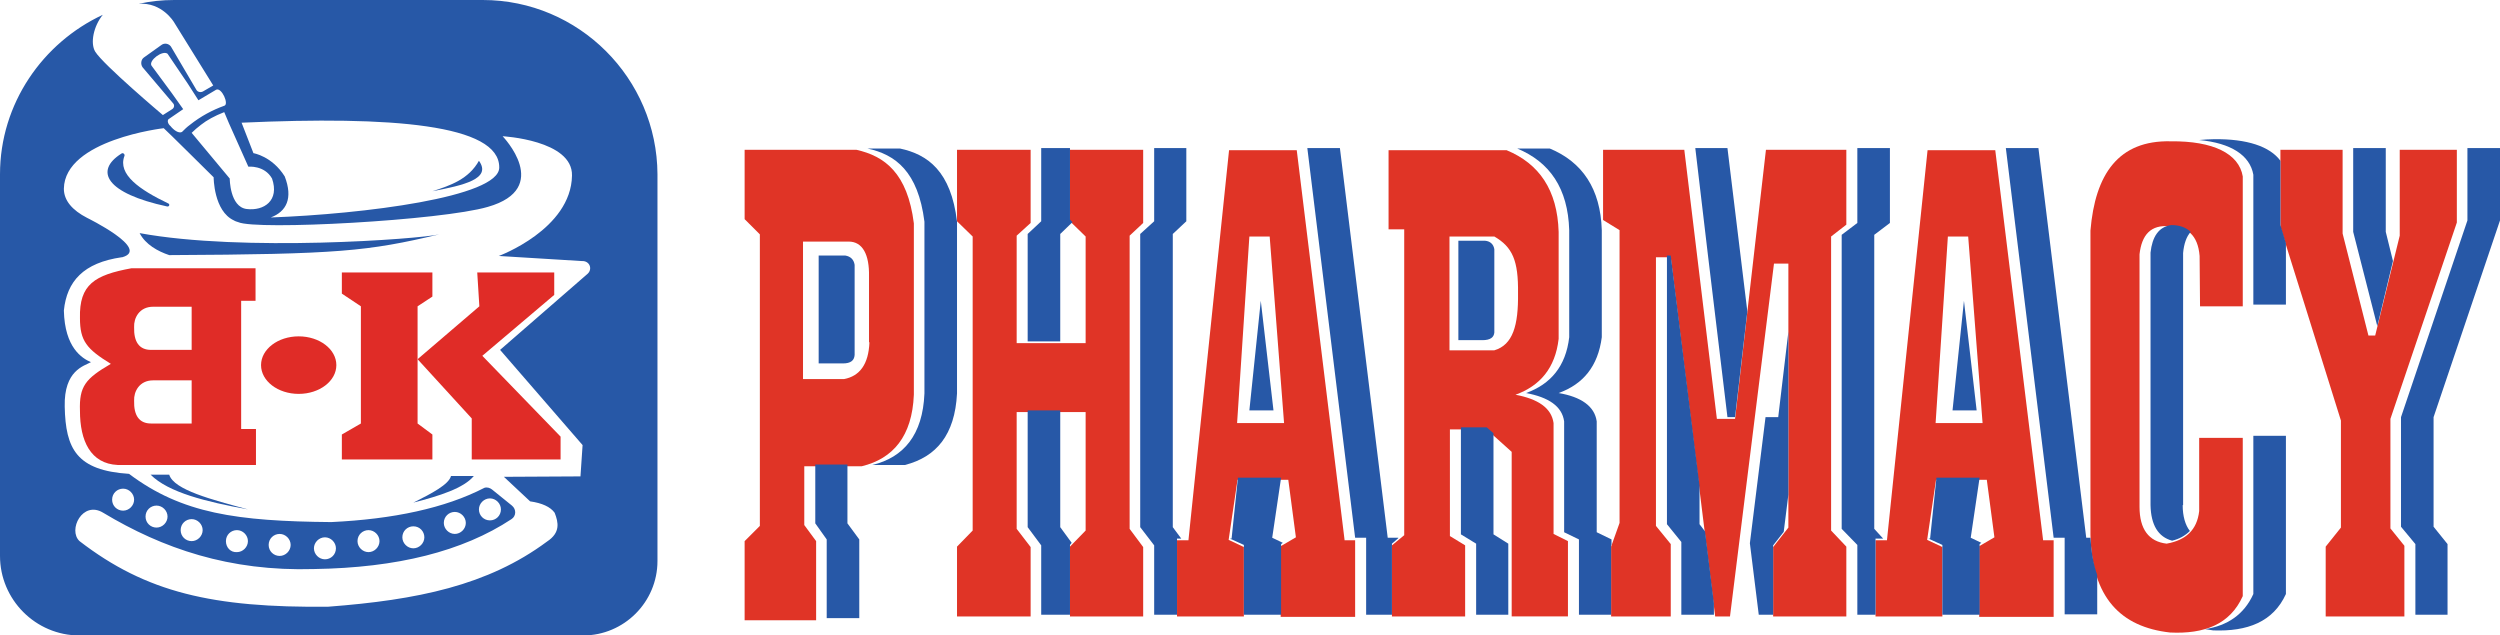 <?xml version="1.0" encoding="utf-8"?>
<!-- Generator: Adobe Illustrator 27.8.1, SVG Export Plug-In . SVG Version: 6.00 Build 0)  -->
<svg version="1.1" id="SVGs" xmlns="http://www.w3.org/2000/svg" xmlns:xlink="http://www.w3.org/1999/xlink" x="0px" y="0px"
	 viewBox="0 0 590.9 150.2" style="enable-background:new 0 0 590.9 150.2;" xml:space="preserve">
<style type="text/css">
	.st0{fill:#E03426;}
	.st1{fill:#2758A7;}
	.st2{fill:#E02C27;}
</style>
<g>
	<polygon class="st0" points="270.2,52.7 270.2,35.4 252.9,35.4 252.9,52.3 256.6,55.9 256.6,81.1 240.3,81.1 240.3,55.7 
		243.6,52.7 243.6,35.4 226.2,35.4 226.2,52.3 229.9,55.9 229.9,125.4 226.2,129.2 226.2,145.7 243.6,145.7 243.6,129.3 240.3,125 
		240.3,97.4 256.6,97.4 256.6,125.4 252.9,129.2 252.9,145.7 270.2,145.7 270.2,129.3 267,125 267,55.7 	"/>
	<path class="st0" d="M317.8,127.6l-11.3-92.1h-16l-9.6,92.2h-2.7v18H294v-16.4l-3.6-1.7l2.1-14.2h12l1.8,13.6l-3.6,2.1v16.7h17.6
		v-18.1H317.8z M292.4,100l2.9-44.1h4.8l3.4,44.1H292.4z"/>
	<path class="st0" d="M482.9,127.6l-11.3-92.1h-16l-9.6,92.2h-2.7v18h15.8v-16.4l-3.6-1.7l2.1-14.2h12l1.8,13.6l-3.6,2.1v16.7h17.6
		v-18.1H482.9z M457.5,100l2.9-44.1h4.8l3.4,44.1H457.5z"/>
	<path class="st0" d="M367.2,126.2V100c-0.5-3.6-3.7-5.7-9-6.7c5.8-2.1,9.4-6.3,10.2-13.2V54.8c-0.3-9.9-4.6-16.1-12.3-19.3h-27.9
		v18.7h3.7v72.3l-2.9,2.4v16.8h17.3v-16.8l-3.6-2.2v-25.2h8.7l5.9,5.3v38.9h13.3v-17.8L367.2,126.2z M353.2,82.8h-10.6V55.9h10.6
		c4.3,2.5,5.7,5.7,5.6,13.4C358.9,76.9,357.6,81.5,353.2,82.8z"/>
	<polygon class="st0" points="378.9,35.4 378.9,52 382.8,54.4 382.8,123.6 380.8,129.2 380.8,145.7 394.9,145.7 394.9,128.6 
		391.4,124.3 391.4,60.8 394.9,60.8 405.4,145.7 408.9,145.7 419.3,62.3 422.7,62.3 422.7,124.7 419.1,129.3 419.1,145.7 
		436.4,145.7 436.4,129.2 432.8,125.4 432.8,55.9 436.4,53.1 436.4,35.4 417.4,35.4 410.1,99 405.8,99 398.1,35.4 	"/>
	<path class="st0" d="M520,72.4h10.1V41.7c-0.9-5.4-7-8.4-17-8.3c-12.4-0.3-17.9,7.8-19,21.1v71.9c0.3,14.9,7.2,21.8,18.8,23.1
		c8.1,0.4,14.2-1.9,17.2-8.6v-37.4h-10.3v17.3c-0.5,4.5-3.2,6.9-7.7,7.7c-4.2-0.5-6.4-3.4-6.4-8.7V60.1c0.5-4.5,2.6-7.1,7.2-6.6
		c4,0,6.6,2,7,7L520,72.4L520,72.4z"/>
	<polygon class="st0" points="539,35.4 553.7,35.4 553.7,55.2 559.8,79.3 561.4,79.3 567.2,55.7 567.2,35.4 580.7,35.4 580.7,52.6 
		565,99 565,124.9 568.3,129 568.3,145.7 549.7,145.7 549.7,129.2 553.3,124.7 553.3,99.4 539,53.7 	"/>
	<path class="st0" d="M202.4,35.4l-26.4,0v16.4l3.6,3.6v68.9l-3.6,3.6v18.7h16.9v-18.7l-2.8-3.8v-13.9h13.6
		c7.4-1.8,11.9-7.1,12.3-16.9V52.8C214.5,40.9,209.1,36.9,202.4,35.4z M205.5,80.9c-0.2,5.2-2.3,8-6,8.7h-9.7V57.1h10.8
		c3.3,0,4.9,3.1,4.8,8.2V80.9z"/>
</g>
<polygon class="st1" points="253.5,52.5 250.6,55.3 250.6,80.7 242.9,80.7 242.9,55.3 246.1,52.3 246.1,35 252.9,35 252.9,51.9 "/>
<polygon class="st1" points="253.3,128.3 252.9,128.8 252.9,145.3 246.1,145.3 246.1,128.9 242.9,124.6 242.9,97 250.6,97 
	250.6,124.6 "/>
<polygon class="st1" points="277.2,55.3 277.2,124.6 279.2,127.3 278.2,127.3 278.2,145.3 272.8,145.3 272.8,128.9 269.5,124.6 
	269.5,55.3 272.8,52.3 272.8,35 280.4,35 280.4,52.3 "/>
<polygon class="st1" points="330.5,127.1 330.5,127.2 329,128.5 329,145.3 322.9,145.3 322.9,127.1 320.3,127.1 309,35 316.7,35 
	328,127.1 "/>
<polygon class="st1" points="303.2,128.3 302.8,128.6 302.8,145.3 294,145.3 294,128.8 290.7,127.3 291.1,127.3 292.6,112.9 
	302.8,112.9 300.7,127.1 "/>
<path class="st1" d="M495.7,135.9v9.3H488v-18.1h-2.6L474.1,35h7.7l11.3,92.1h1C494.3,130.5,494.8,133.4,495.7,135.9z"/>
<polygon class="st1" points="468.3,128.3 467.9,128.6 467.9,145.3 459.1,145.3 459.1,128.8 455.8,127.3 456.2,127.3 457.7,112.9 
	467.9,112.9 465.8,127.1 "/>
<path class="st1" d="M380.9,127.5v1.2l-0.1,0.2v16.4h-7.6v-17.8l-3.5-1.7V99.6c-0.5-3.6-3.7-5.7-9-6.7c5.8-2.1,9.4-6.3,10.2-13.2
	V54.4c-0.3-9.9-4.6-16.1-12.3-19.3h7.7c7.7,3.2,12,9.5,12.3,19.3v25.3c-0.9,6.9-4.4,11.1-10.2,13.2c5.3,0.9,8.5,3.1,9,6.7v26.2
	L380.9,127.5z"/>
<polygon class="st1" points="356.5,128.5 356.5,145.3 348.9,145.3 348.9,128.5 345.3,126.3 345.3,101 351.4,101 353,102.4 
	353,126.3 "/>
<polygon class="st1" points="405.1,142.6 405.1,145.3 397.4,145.3 397.4,128.1 394,123.9 394,60.4 394.9,60.4 401.7,114.8 
	401.7,123.9 403,125.6 "/>
<polygon class="st1" points="413,73.6 413,73.6 410.1,98.6 408.3,98.6 403.7,60.4 400.7,35 408.3,35 "/>
<polygon class="st1" points="422.7,78.4 422.7,116.9 421.6,125.7 419.1,128.9 419.1,145.3 415.7,145.3 413.6,128.4 417.3,98.6 
	420.3,98.6 "/>
<polygon class="st1" points="443,55.5 443,125 445.1,127.3 443.3,127.3 443.3,145.3 439,145.3 439,128.8 435.3,125 435.3,55.5 
	439,52.7 439,35 446.7,35 446.7,52.7 "/>
<path class="st1" d="M515.9,119.4c0,2.6,0.6,4.7,1.7,6.1c-1.1,1.1-2.5,1.9-4.2,2.3c-3.3-0.9-5-3.7-5.1-8.4V59.7
	c0.4-3.7,1.9-6.1,4.9-6.5h0c1.9,0,3.4,0.5,4.6,1.6c-1,1.1-1.6,2.8-1.8,5V119.4z"/>
<path class="st1" d="M540.3,103v37.4c-3,6.6-9.1,8.9-17.2,8.6c-0.6-0.1-1.3-0.2-1.9-0.3c5.2-0.8,9.2-3.4,11.4-8.3V103H540.3z"/>
<path class="st1" d="M540.3,57.5V72h-7.7V41.3c-0.8-4.6-5.3-7.5-12.8-8.2c1.1-0.1,2.2-0.2,3.5-0.2c7.8-0.1,13.2,1.7,15.7,5.1v15.2
	L540.3,57.5z"/>
<polygon class="st1" points="565.6,61.7 561.9,77.1 556.2,54.8 556.2,35 563.9,35 563.9,54.8 "/>
<polygon class="st1" points="575.2,98.6 575.2,124.5 578.5,128.6 578.5,145.3 570.9,145.3 570.9,128.6 567.5,124.5 567.5,98.6 
	583.2,52.1 583.2,35 590.9,35 590.9,52.1 "/>
<polygon class="st1" points="203.1,127.5 203.1,146.1 195.4,146.1 195.4,127.5 192.7,123.7 192.7,109.8 200.3,109.8 200.3,123.7 "/>
<path class="st1" d="M226.2,52.4v40.6c-0.5,9.8-4.9,15-12.3,16.9h-7.7c7.4-1.8,11.9-7.1,12.3-16.9V52.4
	c-1.5-11.9-6.9-15.9-13.5-17.3h7.7C219.3,36.5,224.8,40.5,226.2,52.4z"/>
<path class="st1" d="M193.5,60.4v25.5h5.7c1.9,0,2.7-0.7,2.8-2V62.6c-0.2-1.3-1-2-2.2-2.2L193.5,60.4L193.5,60.4z"/>
<path class="st1" d="M344.7,56.9v23.5h5.7c1.9,0,2.7-0.7,2.8-1.8V58.9c-0.2-1.2-1-1.9-2.2-2L344.7,56.9L344.7,56.9z"/>
<polygon class="st1" points="301,97 295.3,97 298,71.1 "/>
<polygon class="st1" points="467.2,97 461.5,97 464.2,71.1 "/>
<path class="st2" d="M60.4,71.1v-7.7H31.1c-8.7,1.6-12.4,3.8-12.2,11.8c0,5.4,1.6,7.3,7.3,10.8c-6,3.5-7.5,5.3-7.3,11.1
	c0,7.1,2.5,12.5,8.9,12.8h32.7v-8.5h-3.5V71.1H60.4z M45.3,100.1h-9.6c-2.8,0-4.1-1.9-4-5.4c-0.1-2.1,1.2-4.8,4.5-4.8h9.1V100.1z
	 M45.3,82.7h-9.6c-2.8,0-4.1-1.9-4-5.4c-0.1-2.1,1.2-4.8,4.5-4.8h9.1V82.7z"/>
<ellipse class="st2" cx="70.6" cy="86.3" rx="8.9" ry="6.8"/>
<polygon class="st2" points="80.8,64.4 102.2,64.4 102.2,70.1 98.7,72.4 98.7,100.1 102.2,102.7 102.2,108.6 80.8,108.6 80.8,102.7 
	85.3,100.1 85.3,72.4 80.8,69.4 "/>
<polygon class="st2" points="112.8,64.4 131,64.4 131,69.7 114,84.1 132.5,103.2 132.5,108.6 111.5,108.6 111.5,98.9 98.7,84.9 
	113.3,72.4 "/>
<g>
	<path class="st1" d="M33,55.1C33,55.1,33,55.1,33,55.1c1.4,2.7,4.3,4.3,7,5.2c40-0.2,46.9-0.9,63.8-4.9
		C99.1,56.5,57.4,59.6,33,55.1z"/>
	<path class="st1" d="M114.1,0H41.2c-2.9,0-5.7,0.3-8.4,0.9c5.5-0.4,8.3,4.3,8.3,4.3l9.3,15L48,21.6c-0.5,0.3-1.3,0.2-1.6-0.4
		l-6-10.2c-0.5-0.7-1.5-0.9-2.2-0.4l-4.2,3c-0.7,0.5-0.8,1.6-0.3,2.3l7.2,8.5c0.4,0.4,0.3,1.1-0.2,1.4l-2.2,1.4c0,0-14.1-11.9-16-15
		c-1.2-2-0.4-6,1.8-8.7C10.1,10.1,0,24.5,0,41.2v90.2c0,10.3,8.4,18.8,18.8,18.8h119c9.7,0,17.6-7.9,17.6-17.6V41.2
		C155.3,18.5,136.8,0,114.1,0z M118,39.6c0,7-32.2,11-54,11.8c3.7-1.4,5.3-4.5,3.3-9.7c-3-4.8-7.4-5.5-7.4-5.5L57.1,29
		C92.5,27.4,118.1,29.4,118,39.6z M58.7,39.4c0,0,3.8-0.4,5.6,2.8c1.8,5.2-1.9,7.7-6,7.2c-4-0.5-4-7.2-4-7.2l-9-10.8
		c0.6-0.6,1.4-1.3,2.2-1.9h0c1.4-1.1,3.2-2.1,5.5-3l1.1,2.6L58.7,39.4z M39.8,28.2l3.5-2.4l-2.7-3.8l-4.8-6.5
		c-0.7-1.2,2.6-3.7,3.8-2.8l4.8,7.1l2.5,3.9l4.2-2.5c1.3-0.6,3.1,3.5,1.9,3.8c-2.8,1-5.6,2.5-8.1,4.5c-0.7,0.5-1.3,1.1-1.9,1.7
		c-0.8,0.4-2-0.5-2.7-1.4C39.7,29.3,39.5,28.6,39.8,28.2z M138.9,64.7l-20.7,18l19.5,22.5l-0.5,7.4l-18.1,0.1l6.2,5.8
		c2.8,0.4,4.8,1.3,5.8,2.7c0.9,2.3,1.4,4.7-1.8,6.8c-14,10.4-30.7,13.8-51.7,15.4c-27.4,0.3-43.1-3.4-58.8-15.5
		c-2.8-2.6,0.7-9.7,5.6-6.7c14,8.4,29.8,13.9,49.8,13.3c19.7-0.3,35.2-4.2,46.7-11.8c1.1-0.7,1.2-2.3,0.1-3.2l-4.7-3.8
		c-0.5-0.4-1.2-0.6-1.8-0.4c-9.3,4.8-21.5,7.4-36.2,8.1c-22.3-0.2-35.3-2-47.8-11.4c-12.4-0.8-15-5.9-15.2-15.9
		c-0.2-8.6,4.6-9.6,6.2-10.5c-2.1-0.9-6.2-3.4-6.4-12.2c0.7-6.9,4.6-11.3,13.7-12.6c0,0,0,0,0.1,0c6.8-1.9-8.3-9.3-8.3-9.3
		c0,0,0,0,0,0c-3.5-1.8-5.5-4.1-5.5-6.9c0.2-11.6,23.6-14.3,23.6-14.3c0.1,0,11.8,11.6,11.8,11.6s0,8,4.8,10.2
		c0.3,0.2,0.7,0.3,1,0.4c4.3,2,48.1-0.4,59-3.6c15.4-4.4,3.5-16.7,3.5-16.7s16.6,0.9,16.4,9.3c-0.2,12.7-17.3,19-17.3,19l19.6,1.2
		C139.4,61.6,140.1,63.6,138.9,64.7z M26.5,118.1c0-1.5,1.2-2.6,2.6-2.6s2.6,1.2,2.6,2.6s-1.2,2.6-2.6,2.6S26.5,119.6,26.5,118.1z
		 M34.4,122.1c0-1.5,1.2-2.6,2.6-2.6s2.6,1.2,2.6,2.6s-1.2,2.6-2.6,2.6S34.4,123.6,34.4,122.1z M42.7,125.3c0-1.5,1.2-2.6,2.6-2.6
		s2.6,1.2,2.6,2.6s-1.2,2.6-2.6,2.6S42.7,126.8,42.7,125.3z M53.4,127.9c0-1.5,1.2-2.6,2.6-2.6c1.4,0,2.6,1.2,2.6,2.6
		c0,1.4-1.2,2.6-2.6,2.6C54.5,130.6,53.4,129.4,53.4,127.9z M63.5,128.8c0-1.5,1.2-2.6,2.6-2.6s2.6,1.2,2.6,2.6s-1.2,2.6-2.6,2.6
		S63.5,130.3,63.5,128.8z M74.2,129.6c0-1.4,1.2-2.6,2.6-2.6c1.4,0,2.6,1.2,2.6,2.6c0,1.5-1.2,2.6-2.6,2.6
		C75.4,132.2,74.2,131,74.2,129.6z M84.5,127.9c0-1.5,1.2-2.6,2.6-2.6s2.6,1.2,2.6,2.6s-1.2,2.6-2.6,2.6S84.5,129.3,84.5,127.9z
		 M95.1,127c0-1.5,1.2-2.6,2.6-2.6c1.5,0,2.6,1.2,2.6,2.6s-1.2,2.6-2.6,2.6C96.3,129.6,95.1,128.4,95.1,127z M104.9,123.6
		c0-1.5,1.2-2.6,2.6-2.6s2.6,1.2,2.6,2.6s-1.2,2.6-2.6,2.6S104.9,125,104.9,123.6z M113.2,120.4c0-1.4,1.2-2.6,2.6-2.6
		s2.6,1.2,2.6,2.6c0,1.5-1.2,2.6-2.6,2.6S113.2,121.9,113.2,120.4z"/>
</g>
<path class="st1" d="M39.8,48.1c-6.9-3.3-12-6.9-10.4-11.2c0.2-0.4-0.3-0.9-0.7-0.6c-6.5,4.1-3.6,9.4,10.8,12.5
	C40,48.9,40.2,48.3,39.8,48.1z"/>
<path class="st1" d="M113.2,38c3.1,4.3-3.7,5.8-11,7.2C106.6,43.8,110.8,42.3,113.2,38z"/>
<path class="st1" d="M35.6,112.2c4.2,4.2,13.1,6.4,23,8.2c-8.5-2.3-17.5-4.6-18.6-8.2H35.6z"/>
<path class="st1" d="M112,112.5h-5.4c-0.5,2-4.5,4.1-8.9,6.3C103.9,117.2,109.6,115.4,112,112.5z"/>
</svg>

